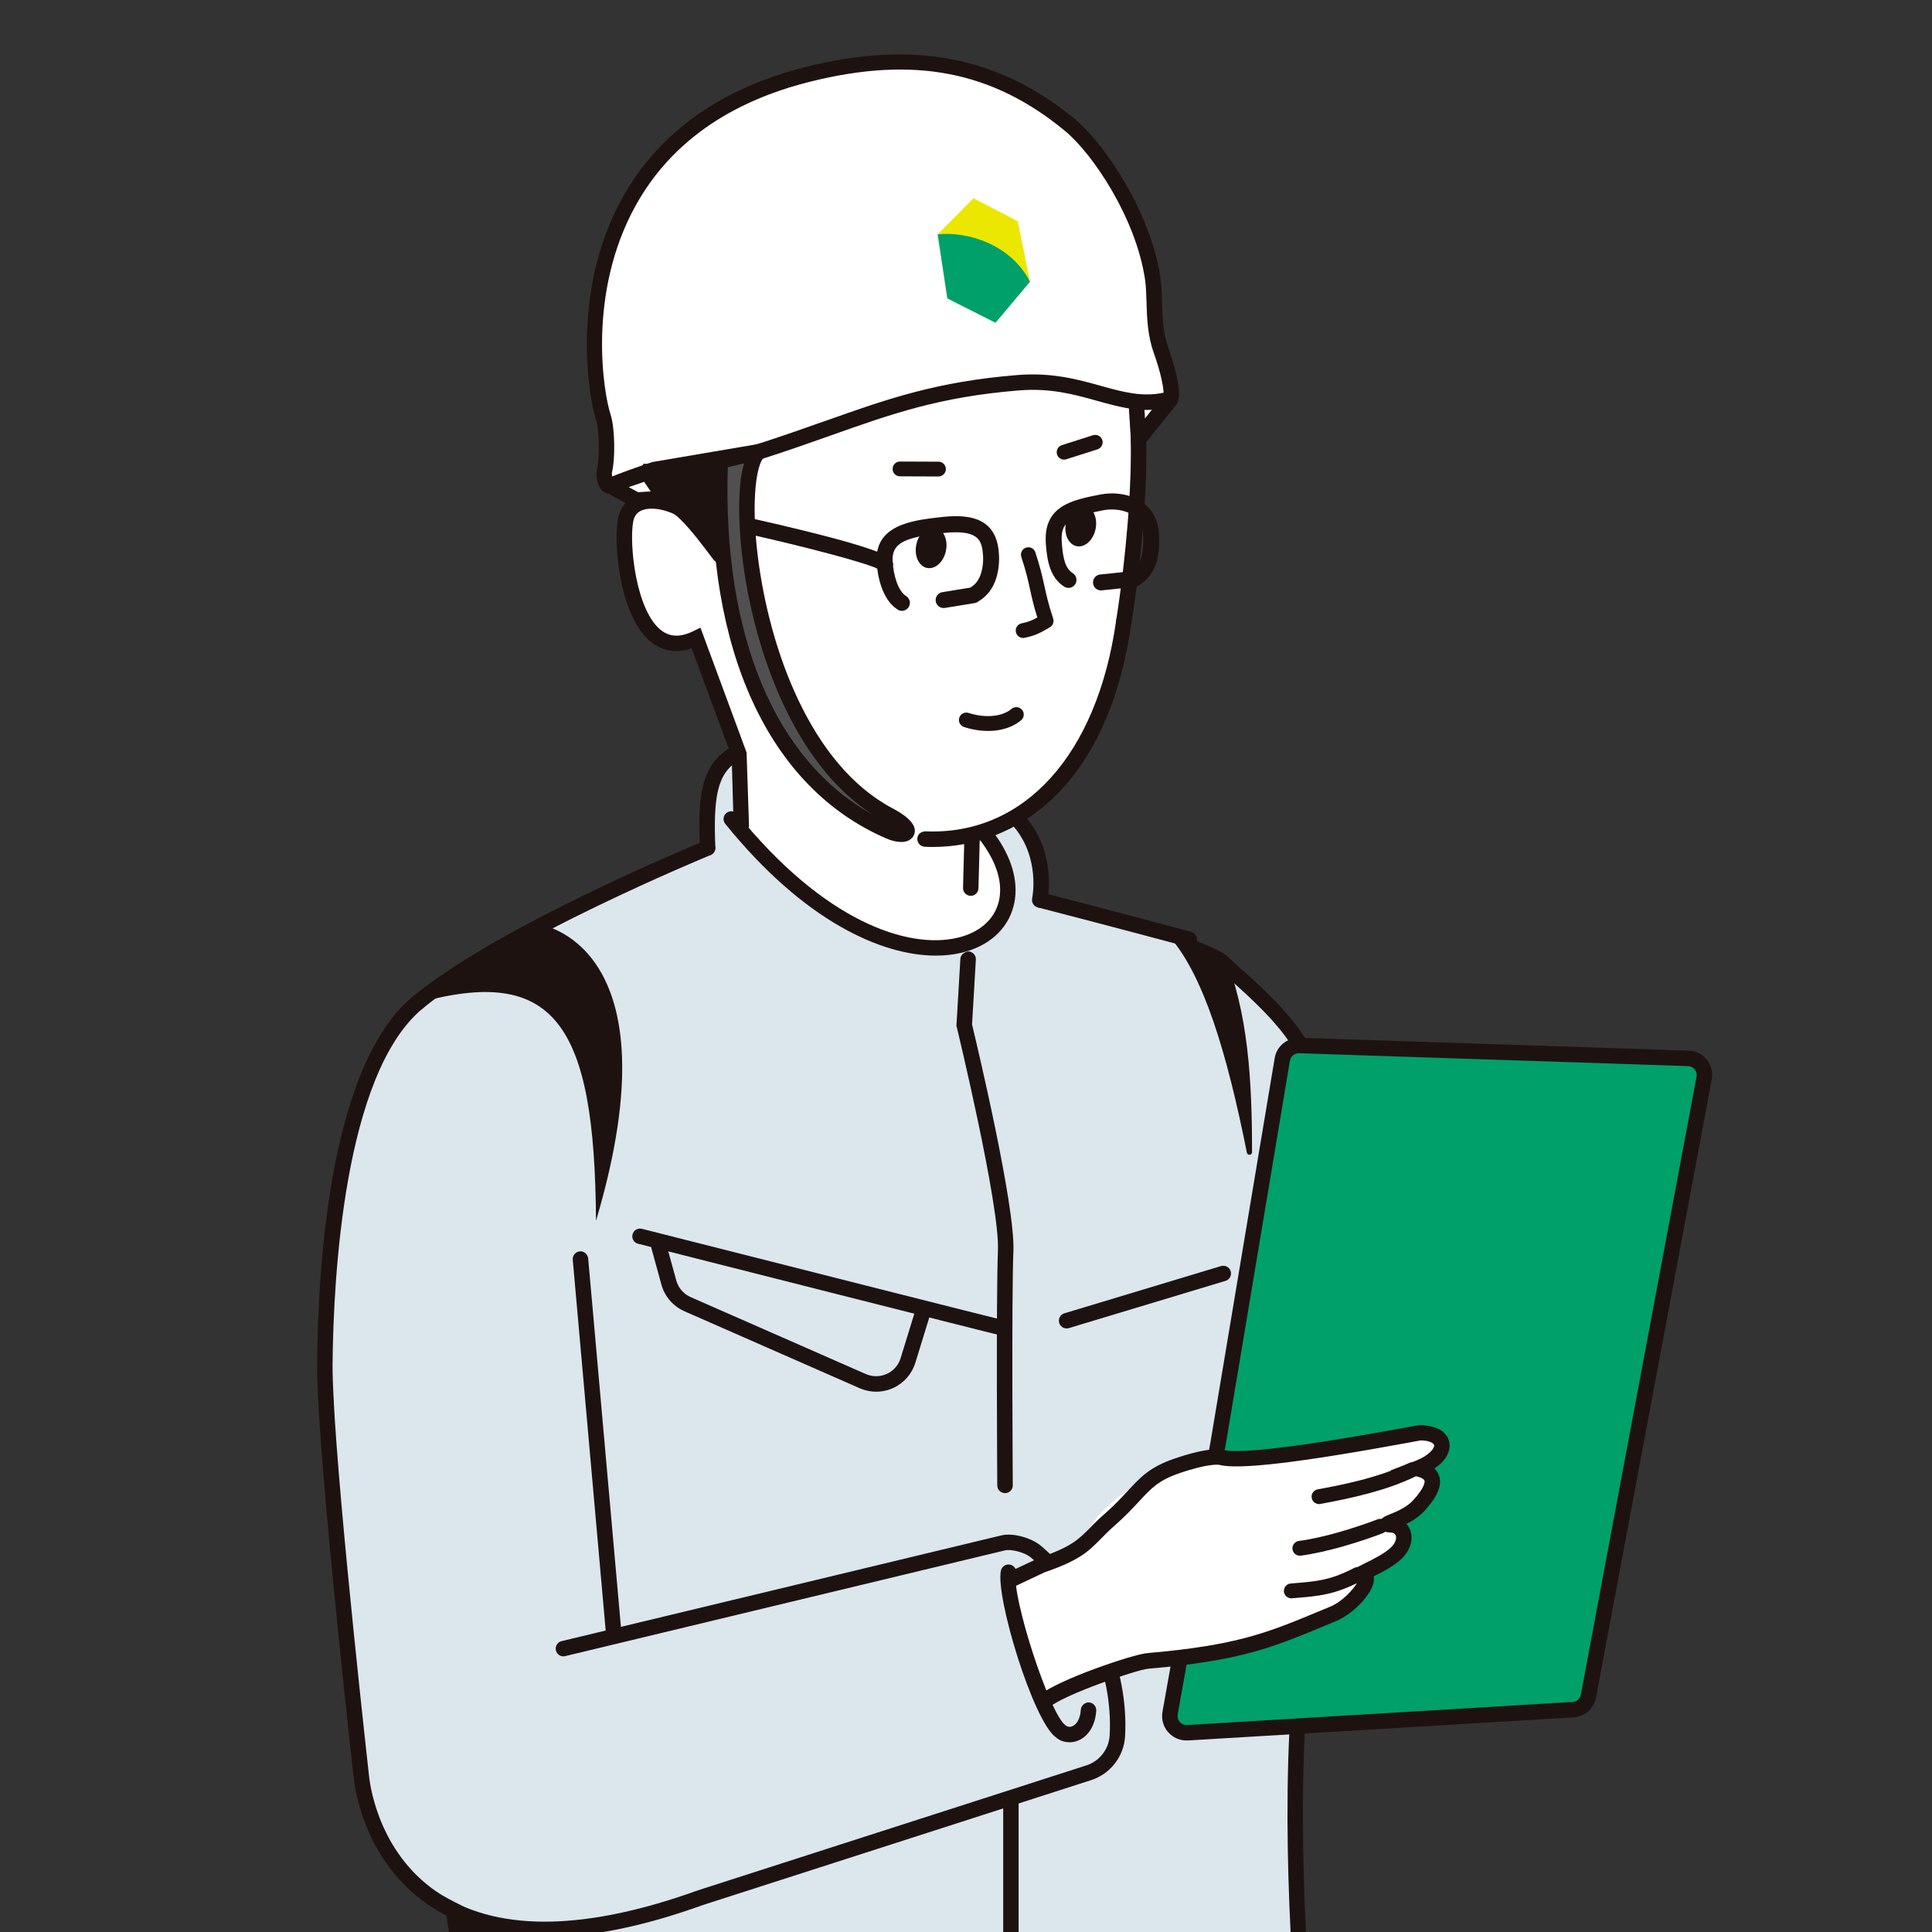 <?xml version="1.0" encoding="UTF-8"?>
<svg id="_レイヤー_2" data-name="レイヤー 2" xmlns="http://www.w3.org/2000/svg" xmlns:xlink="http://www.w3.org/1999/xlink" viewBox="0 0 400.77 400.77">
  <rect x="0" y="0" width="400.77" height="400.77" fill="#333333" stroke="none"/>
  <defs>
    <style>
      .cls-1 {
        fill: none;
      }

      .cls-2 {
        fill: #ece700;
      }

      .cls-3 {
        fill: #eaeaea;
      }

      .cls-4 {
        fill: #00a06a;
      }

      .cls-5 {
        fill: #1e1210;
      }

      .cls-6 {
        fill: #505050;
      }

      .cls-7 {
        fill: #fff;
      }

      .cls-8 {
        fill: #dbe7ed;
      }

      .cls-9 {
        clip-path: url(#clippath);
      }
    </style>
    <clipPath id="clippath">
      <rect class="cls-1" x="0" y="0" width="400.77" height="400.77" transform="translate(400.77 400.77) rotate(-180)"/>
    </clipPath>
  </defs>
  <g id="_レイヤー_1-2" data-name="レイヤー 1">
    <g class="cls-9">
      <g>
        <path class="cls-8" d="M264.22,209.26c4.02,5.23,19.06,25.43,21.02,31.73,2.55,8.21,5.26,22.04,5.66,31.7.4,9.66,16.01,59.64-5.59,60.88-21.61,1.23-21.09-124.31-21.09-124.31Z"/>
        <path class="cls-8" d="M86.54,208.07c-17.57,14.69-17.96,64.24-19.17,74.75-.46,4.02,11.49,29.6,11.41,33.65,0,0,4.14,22.81,8.97,36.86,3.31,9.64,5.88,32.76,6.65,55.26l3.23,19.84,173.67-.88s-3.9-35.41-2.24-68.58c1.66-33.25,11.74-74.66,9.03-99.04-1.36-12.24-5.27-38.13-14.43-51.51-5.5-8.03-11.24-12.02-16.96-13.57-13.7-3.69-31.04-8.18-31.04-8.18,0,0,2.01-9.06-4.23-16.31-36.66-32.02-58.9-14-58.9-14-5.56,2.99-6.19,9.2-5.77,19.53,0,0-42.67,17.48-60.24,32.18Z"/>
        <path class="cls-5" d="M269.72,427.73l3.19-.35c-.04-.35-3.87-35.67-2.23-68.33l-3.2-.15c-1.64,32.92,2.21,68.48,2.25,68.83Z"/>
        <path class="cls-5" d="M86.54,209.67c.36,0,.73-.12,1.03-.37,17.18-14.36,59.39-31.75,59.82-31.92.82-.34,1.21-1.28.88-2.09-.33-.82-1.28-1.19-2.09-.88-1.75.72-43.1,17.75-60.66,32.43-.68.57-.77,1.58-.2,2.26.31.38.77.57,1.23.57Z"/>
        <path class="cls-5" d="M146.78,177.49h.07c.88-.04,1.57-.78,1.54-1.67-.41-9.99.24-15.52,4.92-18.05.78-.42,1.07-1.39.65-2.18-.42-.77-1.39-1.06-2.17-.65-6.77,3.65-7.01,11.34-6.61,21.01.04.86.75,1.54,1.6,1.54Z"/>
        <path class="cls-5" d="M90.31,383.44l7.33,45s26.45-.13,25.67-.13,0-78.8,0-78.8l-33,33.93Z"/>
        <path class="cls-8" d="M77.9,236.31l-5.82,12.53-2.53,11.08c-2.72,9.18,2.98,95.51,2.98,95.51,1.55,17.78,4.83,30.14,20.59,38.51l8.66,4.49c6.18,3.28,16.41,1.46,23.11-.53l102.74-30.83c2.68-.8,3.52-4.2,1.5-6.14-.04-.04-.09-.09-.14-.13-10.39-9.8-11.62-25.05-11.58-33.69.01-2.97-5.89-4.47-8.77-3.74-28.37,7.19-54.1,15.21-82.4,22.16l-8.95-42.97-7.16-58.19-32.23-8.06Z"/>
        <path class="cls-5" d="M113,401.85c9.52,0,20.5-2.23,32.86-6.69l80.5-25.9c3.95-1.27,6.77-4.9,7.02-9.03.84-14.33-6.01-29.86-17.45-39.57-1.8-1.53-5.64-2.79-8.26-2.15l-91.17,21.92c-.86.2-1.39,1.07-1.18,1.93.2.86,1.05,1.41,1.93,1.18l91.17-21.92c1.4-.34,4.19.43,5.43,1.47,10.7,9.08,17.11,23.59,16.33,36.94-.17,2.82-2.1,5.3-4.8,6.17l-80.55,25.91c-23.06,8.31-40.89,8.67-53.07,1.09-12.74-7.93-14.9-21.98-15.2-24.71-1.81-16.32-7.72-70.72-7.57-85.67.17-17.58,2.32-59.93,18.59-73.54.68-.57.77-1.58.2-2.26-.57-.68-1.59-.76-2.26-.2-16.68,13.94-19.53,53.59-19.74,75.97-.15,15.13,5.77,69.69,7.59,86.05.33,2.99,2.7,18.37,16.69,27.08,6.32,3.94,13.99,5.91,22.94,5.91Z"/>
        <g>
          <path class="cls-4" d="M252.71,299.24l13.29-79.48c.29-1.71,1.79-2.94,3.52-2.89l80.69,2.67c2.12.07,3.67,2.01,3.28,4.09l-24.01,128.2c-.29,1.56-1.61,2.72-3.19,2.81l-79.97,4.79c-2.23.13-4-1.86-3.61-4.06l9.99-56.14Z"/>
          <path class="cls-5" d="M242.34,359.35c-1.04-1.17-1.47-2.72-1.2-4.25l9.99-56.14,13.29-79.47c.41-2.49,2.55-4.22,5.16-4.22l80.69,2.67c1.48.04,2.85.73,3.78,1.88.93,1.15,1.3,2.65,1.03,4.1l-24,128.2c-.43,2.29-2.35,3.99-4.67,4.13l-79.98,4.79c-.1,0-.2,0-.31,0-1.44,0-2.81-.61-3.78-1.7ZM267.58,220.02l-13.29,79.48-9.99,56.16c-.1.56.06,1.13.44,1.56s.95.66,1.5.62l79.98-4.79c.85-.05,1.55-.67,1.71-1.51l24-128.2c.1-.54-.03-1.08-.38-1.5s-.83-.67-1.38-.69l-80.69-2.67h-.06c-.9,0-1.68.66-1.83,1.55Z"/>
        </g>
        <path class="cls-7" d="M211.85,333.87l-2.67-6.08c8.26-3.02,13.9-6.65,17.77-12.19,5.05-7.22,17.59-11.95,17.59-11.95l8.73-1.34c6.45,1.75,40.74-5.08,41.24-5.09,6.01-.07,6.41,4.75-.55,7.42,5,1.09,3.25,4.48.36,7.67-2.88,3.19-8.6,3.88-5.78,4,2.77.11,3.72,3.27,1.16,5.8-2.66,2.63-8.86,4.65-7.29,4.64,3.08,0-1.49,6.23-5.88,8.04-12.17,5.01-18.16,8.01-38.44,9.75-2.5.22-18.32,5.36-22.68,8.83l-3.58-19.5Z"/>
        <path class="cls-5" d="M216.63,354.51c.36,0,.72-.12,1.01-.36,3.43-2.79,18.19-7.79,20.59-8,19.08-1.64,25.61-4.35,36.41-8.83l2.5-1.04c3.81-1.57,8.38-6.41,7.83-9.2,0-.03-.01-.07-.02-.09,1.82-.89,4.31-2.17,5.88-3.73,1.77-1.75,2.41-4,1.68-5.89-.19-.47-.44-.89-.76-1.25,1.27-.64,2.66-1.52,3.76-2.72,1.7-1.88,3.85-4.66,3.03-7.22-.19-.6-.52-1.12-.98-1.56,2.64-1.76,3.38-3.84,3.08-5.42-.33-1.76-1.97-3.51-6.15-3.57-.08,0-.97.14-2.46.41-27.43,5.06-36,5.35-38.34,4.73-.4-.14-2.94-.65-10.11,1.82-5.06,1.74-6.96,3.79-9.6,6.64-1.29,1.39-2.75,2.97-4.91,4.87-1.24,1.08-2.16,2.02-2.99,2.86-2.41,2.44-3.86,3.92-10.57,6.22l-7.01,3.29c-.8.38-1.15,1.34-.77,2.14s1.34,1.12,2.13.77l6.85-3.23c7.26-2.49,9.1-4.35,11.65-6.94.78-.8,1.65-1.68,2.82-2.71,2.29-2.01,3.87-3.73,5.15-5.1,2.49-2.69,3.99-4.31,8.29-5.79,6.16-2.12,8.25-1.75,8.27-1.75,3.97,1.06,16.59-.41,39.72-4.68,1.15-.21,1.88-.35,2.07-.38h.05c1.73,0,2.68.57,2.76.98.1.52-.8,2.09-4.1,3.35l-5,1.92,5.23,1.15c1.25.27,1.78.66,1.87.94.06.18.22,1.24-2.36,4.09-1.37,1.51-3.68,2.44-4.93,2.94-1,.4-2.24.89-2,2.27.24,1.39,1.67,1.44,2.28,1.46.37.02.85.13,1.04.61.2.5.07,1.45-.94,2.45-1.33,1.31-3.93,2.58-5.48,3.34-1.75.85-2.81,1.37-2.49,2.74l.29,1.24.63.02c-.79,1.4-3.09,3.95-5.6,4.99l-2.5,1.03c-10.52,4.37-16.87,7-35.46,8.6-2.93.25-18.32,5.43-22.34,8.71-.68.56-.79,1.57-.23,2.25.32.39.78.59,1.24.59Z"/>
        <path class="cls-5" d="M273.6,312.01c.09,0,.19,0,.28-.03,6.71-1.24,13.76-2.79,19.81-5.74.76-.37,1.08-1.29.71-2.06-.37-.76-1.29-1.08-2.05-.71-6.51,3.17-14.65,4.67-19.02,5.48-.83.15-1.39.96-1.23,1.79.14.74.78,1.26,1.51,1.26Z"/>
        <path class="cls-5" d="M269.64,322.71c.07,0,.13,0,.2-.01,5.43-.7,12.56-2.95,17.02-4.66.79-.3,1.19-1.19.88-1.99-.31-.79-1.19-1.19-1.99-.88-4.3,1.65-11.15,3.82-16.31,4.48-.84.11-1.44.88-1.33,1.72.1.78.76,1.34,1.52,1.34Z"/>
        <path class="cls-5" d="M267.87,331.55s.08,0,.13,0l.33-.03c5.27-.43,8.45-.68,14.03-3.55.76-.39,1.05-1.31.67-2.07-.39-.76-1.32-1.05-2.07-.67-5.04,2.59-7.66,2.8-12.88,3.22l-.34.03c-.85.07-1.48.81-1.41,1.66.07.8.74,1.41,1.53,1.41Z"/>
        <path class="cls-5" d="M215.68,188.28c.73,0,1.4-.51,1.56-1.25.09-.4,2.11-9.94-4.58-17.71-.58-.67-1.59-.75-2.26-.17-.67.58-.75,1.59-.17,2.26,5.62,6.53,3.9,14.85,3.88,14.93-.19.86.36,1.72,1.22,1.91.12.03.23.04.35.04Z"/>
        <path class="cls-5" d="M246.71,196.46c.71,0,1.36-.47,1.55-1.18.23-.86-.28-1.74-1.13-1.97-13.71-3.7-31.05-8.18-31.05-8.18l-.8,3.1s17.32,4.48,31.02,8.17c.14.04.28.06.42.06Z"/>
        <path class="cls-7" d="M152.54,156.37l46.37,11.07c28.72,24.49-10.13,49.83-43.19,7.92l-3.18-19Z"/>
        <path class="cls-5" d="M194.13,198.23c1.8,0,3.48-.18,5.01-.52,5.85-1.3,9.91-4.89,11.14-9.86,1.67-6.72-2.09-14.6-10.33-21.63-.68-.57-1.68-.5-2.26.18-.57.67-.49,1.68.18,2.26,7.28,6.2,10.67,12.92,9.3,18.41-.93,3.74-4.11,6.48-8.73,7.5-10.11,2.28-27.4-3.32-45.5-25.69-.56-.68-1.57-.79-2.25-.24-.69.56-.8,1.57-.24,2.26,16.39,20.25,32.47,27.33,43.68,27.33Z"/>
        <path class="cls-7" d="M233.11,128.95s7.74-45.79-1.32-60.93c-8.15-20.1-21.32-16.71-36.8-30.83-28.19-22.42-43.43,23.18-50.84,59.74-4.48,23.62-1.76,29.75,1.74,41.45,1.07,5.24,4.53,13.36,6.67,17.99,1.01,6.44,7.67,7.03,6.51,14.86,1.21,5.56,31.6,10.53,32.82,2.82,18.98.9,36.69-12.93,41.23-45.1Z"/>
        <path class="cls-5" d="M193.52,175.69c17.05,0,36.33-12.13,41.18-46.51.12-.88-.49-1.69-1.36-1.81-.87-.15-1.69.48-1.81,1.36-3.94,27.94-19.16,44.6-39.56,43.72-1.01.05-1.64.64-1.68,1.52s.64,1.63,1.52,1.68c.57.03,1.14.04,1.71.04Z"/>
        <path class="cls-5" d="M233.11,130.56c.77,0,1.45-.55,1.58-1.34.32-1.89,7.73-46.55-1.53-62.02-.46-.76-1.44-1.02-2.2-.55-.76.45-1.01,1.44-.55,2.2,8.65,14.46,1.19,59.39,1.12,59.84-.15.87.44,1.7,1.31,1.84.09.02.18.02.27.02Z"/>
        <path class="cls-7" d="M130.71,107.46c1.67-3.05,7.27-3.66,9.29-3.46s4.27,4.09,5.14,7.33c.87,3.24,1,6.8,1.12,10.3,0,0,2.8,11.24-4.66,11.74-8.76.58-11.09-11.61-11.09-11.61-.05-2.84-1.15-11.84.2-14.3Z"/>
        <path class="cls-5" d="M134.52,104.97c-2.73-6.96-3.7-13.29-6.41-20.37,2.29-3.36,4.04-7.16,5.08-11.28.29-1.13.47-2.27.61-3.4,3.97-.43,7.94-.88,11.87-1.48,9.77-1.49,19.52-2.88,29.36-3.77-2.02,2.25-4.75,6.36-5.63,7.2-6.24,5.98-7.61,10.7-13.58,17-1.1,1.16-1.95,3.15-2.05,4.79-.53,8.71-2.17,25.18-2.17,25.18l-3.48-2.59c-4.65-6.13-9.32-12.68-13.6-11.28Z"/>
        <g>
          <path class="cls-7" d="M242.48,83.11l-6.29,7.94-.6-9.47,6.84,1.32c.1.02.13.14.06.2Z"/>
          <path class="cls-5" d="M233.85,79.62l8.84,1.71,1.08.25.53,2.03-9.45,11.7-1-15.7ZM237.31,83.55l.21,3.24,2.2-2.77-2.4-.46Z"/>
        </g>
        <g>
          <path class="cls-7" d="M157.37,93.73l-21.76,3.69s-7.32,2.47-8.82,3.3c-1.1.61-1.69-2.01-1.38-3.22.6-2.29.58-8.4-.27-10.99-2.94-9.01-8.84-58.27,42.53-71.11,21.4-5.35,38.47-2.49,54.24,10.51,6.19,5.1,15.29,18.96,17.2,31.83.64,4.29-.15,9.69,1.74,14.94,2.1,5.86,2.5,9.95,1.89,10.11-10.37,2.79-17.42-4.54-31.56-3.4-22.36,1.81-33.05,7.73-53.81,14.34Z"/>
          <path class="cls-5" d="M125.12,101.95c-1.3-1.01-1.61-3.5-1.26-4.84.54-2.05.5-7.82-.24-10.09-1.56-4.79-5.22-26.63,5.44-45.89,7.55-13.64,20.41-22.82,38.23-27.28,22.25-5.55,39.93-2.12,55.65,10.82,6.16,5.08,15.76,19.31,17.76,32.83.24,1.61.29,3.3.34,5.09.09,3.14.19,6.39,1.32,9.55,1.18,3.29,2.92,9.37,1.94,11.27l-.46.75-.68.18c-5.75,1.56-10.54.22-15.6-1.2-4.74-1.32-9.64-2.69-16.25-2.15-16.37,1.33-26.33,4.86-38.94,9.33-4.41,1.56-9.12,3.23-14.51,4.95l-21.73,3.68c-2.78.94-7.56,2.63-8.55,3.18-.35.19-.73.29-1.1.29-.47,0-.94-.16-1.35-.47ZM171.29,87.29c12.83-4.55,22.97-8.13,39.75-9.49,7.17-.59,12.58.92,17.36,2.25,4.53,1.26,8.47,2.36,12.98,1.41-.07-1.25-.55-4.09-2.04-8.25-1.31-3.64-1.41-7.31-1.51-10.54-.05-1.69-.1-3.29-.31-4.71-1.89-12.74-10.87-26.09-16.63-30.83-15.07-12.42-31.37-15.56-52.84-10.18-16.92,4.22-29.1,12.88-36.2,25.71-10.1,18.25-6.67,38.84-5.19,43.35.94,2.87.96,9.34.3,11.89-.06.23-.04.61.02.96,2.43-1.04,7.49-2.75,8.36-3.02l21.65-3.68c5.3-1.69,9.95-3.34,14.3-4.88Z"/>
        </g>
        <path class="cls-5" d="M212.21,132.34c.1,0,.2,0,.3-.03,2.24-.44,3.41-1.09,5.28-2.19.62-.37.9-1.12.68-1.81-.99-2.98-1.39-4.79-1.81-6.71-.42-1.91-.85-3.89-1.89-7.03-.27-.81-1.14-1.24-1.94-.97-.81.27-1.24,1.14-.97,1.94.99,2.98,1.39,4.8,1.81,6.72.36,1.66.74,3.37,1.51,5.83-1.08.6-1.89.94-3.24,1.21-.83.16-1.38.97-1.21,1.8.14.73.79,1.24,1.51,1.24Z"/>
        <path class="cls-5" d="M194.67,98.84c.85,0,1.53-.68,1.54-1.53,0-.85-.68-1.54-1.53-1.54l-7.98-.03h0c-.85,0-1.53.68-1.54,1.53,0,.85.68,1.54,1.53,1.54l7.98.03h0Z"/>
        <path class="cls-5" d="M220.73,95.34c.15,0,.31-.02.47-.07l6.46-2.06c.81-.26,1.25-1.12,1-1.93-.26-.81-1.12-1.25-1.93-1l-6.46,2.06c-.81.26-1.25,1.12-1,1.93.21.65.81,1.07,1.46,1.07Z"/>
        <path class="cls-5" d="M204.96,151.63c2.69,0,5.13-.76,6.86-2.23.65-.55.73-1.52.18-2.17-.55-.65-1.52-.73-2.17-.18-1.93,1.63-5.43,1.96-8.91.84-.81-.26-1.67.18-1.93.99-.26.81.18,1.67.99,1.93,1.69.55,3.38.81,4.98.81Z"/>
        <path class="cls-5" d="M227.34,109.27c-.28,2.34-1.92,4.16-3.66,4.07-1.74-.09-2.93-2.06-2.64-4.4.28-2.34,1.92-4.16,3.66-4.07,1.74.09,2.93,2.06,2.64,4.4Z"/>
        <path class="cls-5" d="M196.3,113.79c-.28,2.34-1.92,4.16-3.66,4.07-1.74-.09-2.93-2.06-2.64-4.4.28-2.34,1.92-4.16,3.66-4.07,1.74.09,2.93,2.06,2.64,4.4Z"/>
        <path class="cls-1" d="M320.2,328.16c.1.61.18,1.13.25,1.54-.07-.41-.15-.92-.25-1.54Z"/>
        <path class="cls-1" d="M320.53,330.23c-.01-.09-.03-.19-.05-.3,0,.01,0,.03,0,.04.01.09.03.18.04.27Z"/>
        <path class="cls-3" d="M320.59,330.6s0-.03,0-.05c0,.06.02.11.02.15,0-.03-.01-.06-.02-.1Z"/>
        <path class="cls-5" d="M210.67,378.36h0s0,0,0,0Z"/>
        <path class="cls-5" d="M186.95,126.7c-.26-.02-.53-.1-.76-.26-3.42-2.19-4.17-7.43-4.33-9.59-.6-7.99,7.39-8.91,13.23-9.57,5.1-.58,11.06-.36,12.02,6.53.4,2.89.02,6.87-2.26,9.39-.58.64-1.29,1.21-2.11,1.7-.18.1-.37.18-.58.21l-6.15,1c-.91.14-1.76-.47-1.9-1.37-.15-.9.47-1.76,1.37-1.9l5.83-.95c.42-.27.79-.58,1.08-.9,1.25-1.38,1.81-4.02,1.44-6.71-.33-2.41-1.22-4.5-8.36-3.69-7.52.86-10.62,1.89-10.3,6.03.2,2.67,1.05,5.92,2.81,7.04.77.49,1,1.52.5,2.29-.34.53-.94.81-1.53.76Z"/>
        <path class="cls-5" d="M228.26,122.47c-.78-.06-1.44-.67-1.52-1.48-.09-.91.57-1.73,1.48-1.82l6.42-.66c.41-.27.76-.56,1.04-.88,1.16-1.28,1.66-3.7,1.43-6.82-.13-1.67-.75-2.91-1.9-3.79-1.73-1.32-4.4-1.55-6.27-1.19-7.13,1.38-9.02,2.38-8.68,6.77.24,3.22.69,5.28,2.28,6.3.77.49,1,1.52.5,2.29-.49.77-1.52,1-2.29.5-3.03-1.94-3.55-5.58-3.8-8.84-.6-7.96,5.48-9.14,11.36-10.28,2.52-.49,6.19-.27,8.91,1.81,1.89,1.45,3,3.58,3.19,6.17.22,2.85,0,6.78-2.27,9.29-.58.64-1.29,1.21-2.11,1.7-.21.12-.43.2-.67.22l-6.8.7c-.1.01-.2.01-.3,0Z"/>
        <path class="cls-5" d="M183.48,118.72c-.41-.03-.81-.21-1.1-.54-1.74-1.22-15.58-4.82-28.06-7.61-.89-.2-1.46-1.09-1.26-1.98.2-.89,1.09-1.46,1.98-1.26,18.63,4.18,28.68,7.12,29.89,8.74.55.73.39,1.77-.34,2.32-.33.25-.73.35-1.12.32ZM182.27,118.05s0,0,0,0c0,0,0,0,0,0Z"/>
        <path class="cls-5" d="M111.81,191.75s29,3.76,11.82,61.5c-.24-40.98-8.6-53.12-37.09-45.17,9.77-8.14,25.27-16.32,25.27-16.32Z"/>
        <path class="cls-5" d="M241.86,193.5c7.82,8.07,12.8,25.67,16.79,45.61.13.64,1.07.55,1.07-.1,0-14.65-.75-28.94-5.84-41.21-4.45-2.41-8.38-3.73-12.03-4.3Z"/>
        <path class="cls-2" d="M194.5,48.62l7.43-7.5,9.2,4.78,2.53,12.54c-4.93-7.37-13.2-8.47-19.16-9.82Z"/>
        <path class="cls-4" d="M213.66,58.44l-7.15,8.52-10-5.05-2.01-13.29c6.2-.69,15.24,2.11,19.16,9.82Z"/>
        <path class="cls-5" d="M153.77,172.77h.04c.89-.02,1.58-.76,1.56-1.65l-.5-15.02-9.57-25.9-1.59.77c-2.58,1.25-4.71,1.18-6.53-.2-5.3-4.05-6.69-18-5.83-22.56.25-1.35.96-2.14,2.24-2.5,2.71-.75,6.69.82,7.63,1.88.59.67,1.6.72,2.26.14.66-.59.73-1.6.14-2.26-1.88-2.13-7.15-3.89-10.89-2.85-2.45.67-4.06,2.45-4.54,4.99-.97,5.15.3,20.55,7.04,25.7,1.71,1.31,4.46,2.47,8.25,1.21l8.3,22.44.4,14.24c.02.87.74,1.56,1.6,1.56Z"/>
        <path class="cls-5" d="M201.37,185.83c.87,0,1.58-.69,1.6-1.56l.27-10.34c.02-.89-.67-1.62-1.56-1.65-.96.13-1.62.68-1.64,1.56l-.27,10.34c-.02.89.67,1.62,1.56,1.65h.04Z"/>
        <path class="cls-5" d="M208.49,309.73h.01c.89,0,1.6-.73,1.59-1.61,0-.39-.27-39.11.13-48.63.39-9.48-7.75-43.52-8.58-46.97l.79-13.46c.05-.88-.62-1.64-1.51-1.7-.79.09-1.64.62-1.7,1.51l-.82,13.93.06.23c.09.37,8.94,36.99,8.55,46.32-.4,9.6-.14,48.4-.14,48.79,0,.88.72,1.59,1.6,1.59Z"/>
        <path class="cls-5" d="M209.7,428.97c.89,0,1.6-.72,1.6-1.6v-53.81c0-.88-.72-1.6-1.6-1.6s-1.6.72-1.6,1.6v53.81c0,.88.72,1.6,1.6,1.6Z"/>
        <path class="cls-5" d="M208.22,277.13c.75,0,1.42-.52,1.57-1.29.17-.87-.39-1.71-1.25-1.89-1.44-.31-49.92-12.59-75.38-19.05-.87-.22-1.73.3-1.95,1.16-.22.86.3,1.73,1.16,1.94,7.59,1.93,74.19,18.82,75.54,19.09.11.02.22.03.32.03Z"/>
        <path class="cls-5" d="M181.74,288.69c1.21,0,2.42-.26,3.55-.77,2.21-1.01,3.88-2.92,4.59-5.24l3.09-10.03c.26-.84-.22-1.74-1.06-2-.86-.26-1.75.22-2,1.06l-3.09,10.03c-.44,1.45-1.49,2.63-2.86,3.26-1.37.62-2.96.64-4.35.03l-36.34-15.96c-1.47-.65-2.56-1.91-2.98-3.45l-2.08-7.57c-.23-.86-1.1-1.35-1.97-1.12-.85.24-1.36,1.12-1.12,1.97l2.08,7.57c.68,2.48,2.43,4.5,4.79,5.54l36.34,15.96c1.09.48,2.26.72,3.42.72Z"/>
        <path class="cls-5" d="M127.34,340.78s.1,0,.14,0c.88-.08,1.54-.86,1.46-1.74l-6.93-78.01c-.08-.88-.91-1.55-1.74-1.45-.88.08-1.54.86-1.46,1.74l6.93,78.01c.07.83.77,1.46,1.59,1.46Z"/>
        <path class="cls-5" d="M221.81,361.42c.62,0,1.26-.12,1.88-.38,2.15-.91,3.53-3.22,3.71-6.19.05-.88-.62-1.65-1.51-1.7-.8-.04-1.64.62-1.69,1.51-.1,1.72-.75,3-1.75,3.42-.51.23-1.02.15-1.41-.18-3.27-2.19-11.3-27.04-10.28-31.4.2-.87-.33-1.73-1.19-1.93-.88-.19-1.73.34-1.93,1.19-1.24,5.25,6.74,31.53,11.46,34.68.71.63,1.69.97,2.72.97Z"/>
        <g>
          <path class="cls-7" d="M127.6,101.36l4.42,2.37,5.87-.36-3.45-5.05c-.47-.68.04-.46-.71-.11l-6.01,2.09c-.43.2-.49.78-.12,1.07Z"/>
          <path class="cls-5" d="M126.85,102.78l-.22-.14c-.63-.48-.95-1.24-.85-2.03.09-.78.57-1.45,1.43-1.82l5.74-1.89.61-.74,1.89.41.33.86,5.04,7.38-9.14.57-4.82-2.58ZM133.62,99.95l-3.2,1.1,1.96,1.05,2.6-.16-1.36-1.99Z"/>
        </g>
        <path class="cls-5" d="M269.59,218.14c.28,0,.57-.07.82-.23.76-.46,1.01-1.44.55-2.2-3.46-5.75-9.68-11.32-13.8-15-1.02-.92-1.93-1.72-2.63-2.4-.64-.61-1.66-.59-2.26.06-.61.64-.59,1.66.06,2.26.72.69,1.65,1.52,2.71,2.46,3.97,3.56,9.98,8.93,13.19,14.27.3.5.83.77,1.38.77Z"/>
        <path class="cls-5" d="M221.26,275.57c.15,0,.31-.02.46-.07l32.5-9.8c.85-.25,1.33-1.15,1.07-2-.26-.84-1.13-1.32-2-1.07l-32.5,9.8c-.85.25-1.33,1.15-1.07,2,.21.69.84,1.14,1.54,1.14Z"/>
        <g>
          <path class="cls-6" d="M157.37,93.72c-6.37,5.74-1.22,60.34,26.91,75.31,6.32,3.37,3.81,4.98.2,3.42-26.45-11.41-36.39-42.31-35.07-76.8l7.96-1.93Z"/>
          <path class="cls-5" d="M183.85,173.93c-24.4-10.53-37.54-39.08-36.04-78.34l.05-1.21,15.3-3.72-4.71,4.25c-1.41,1.26-2.74,8.42-1.27,20.34,2.38,19.41,10.95,43.36,27.86,52.37,1.42.76,5.77,3.07,4.51,5.67-.44.91-1.37,1.37-2.61,1.37-.9,0-1.95-.24-3.09-.73ZM150.97,96.92c-1.07,34.91,9.78,60.79,29.99,72.02-16.3-10.5-24.61-34.07-26.97-53.29-.84-6.89-1.05-14.76.36-19.54l-3.38.82Z"/>
        </g>
      </g>
    </g>
  </g>
</svg>